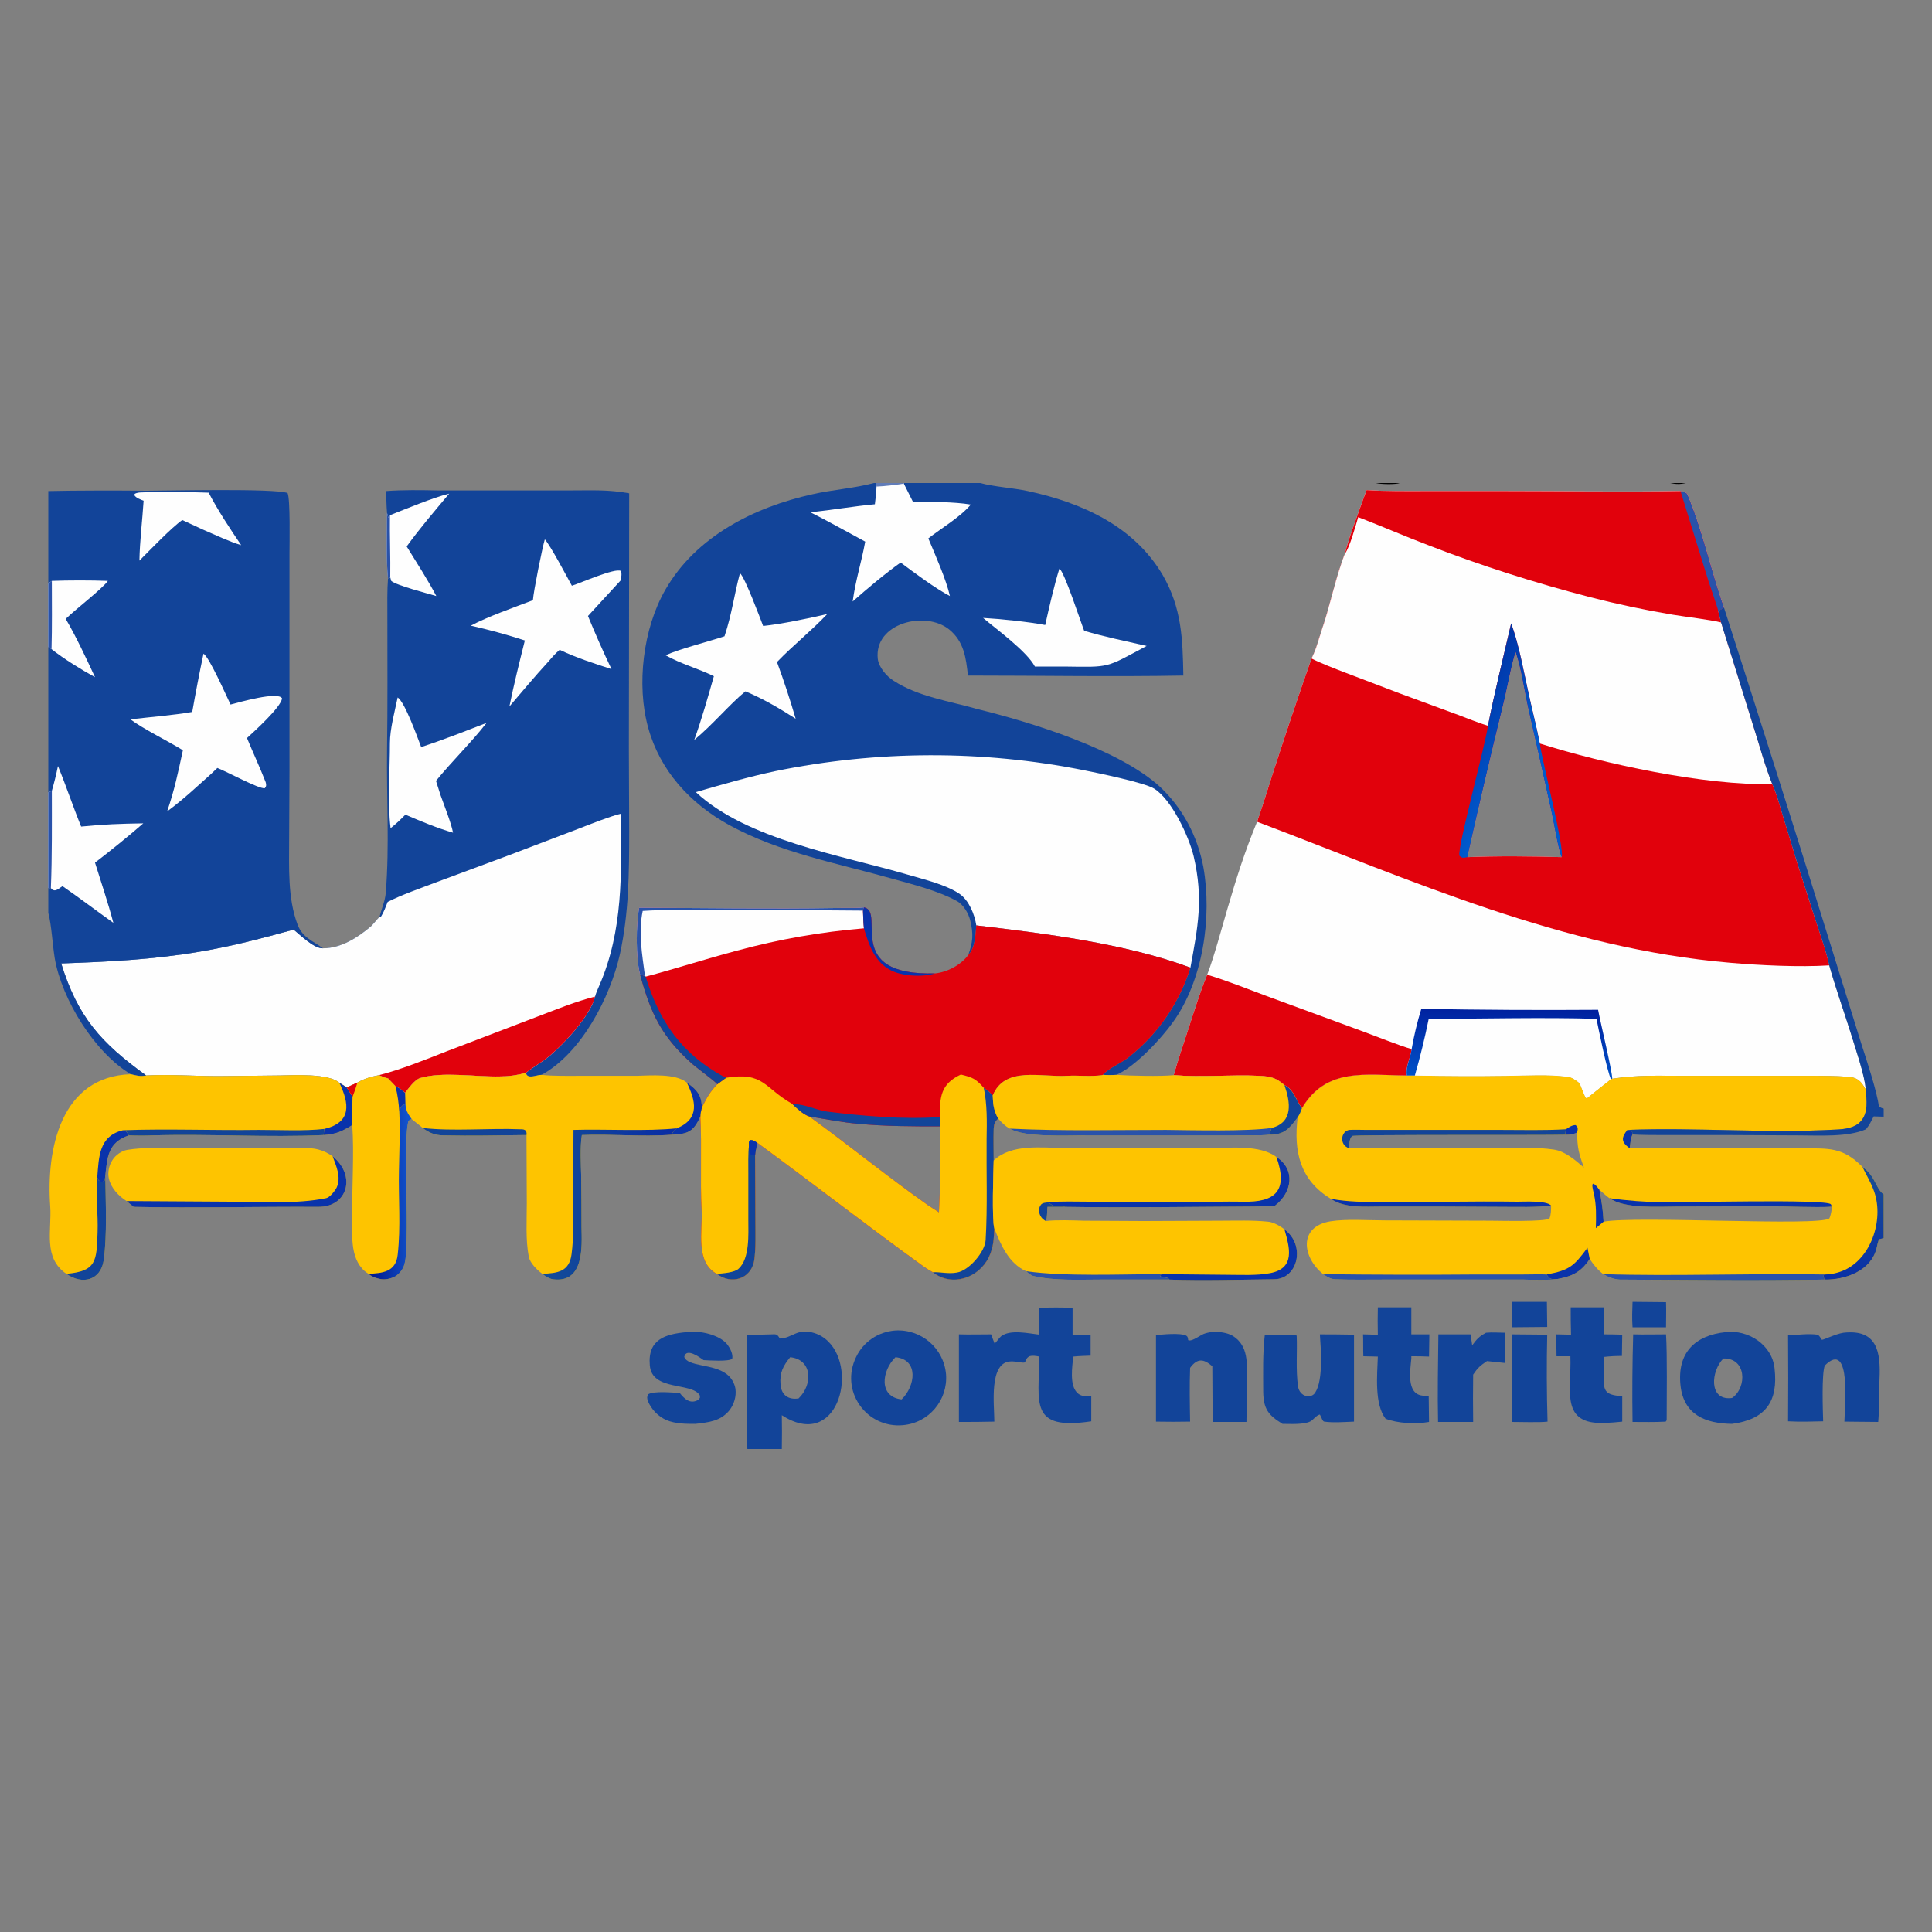 <svg version="1.2" xmlns="http://www.w3.org/2000/svg" viewBox="0 0 600 600" width="600" height="600">
	<rect x="0" y="0" width="600" height="600" fill="#808080" stroke="none"/>
	<title>Proyecto nuevo</title>
	<defs>
		<linearGradient id="g1" x2="1" gradientUnits="userSpaceOnUse" gradientTransform="matrix(-19.279,-10.955,15.677,-27.589,471.625,236.283)">
			<stop offset="0" stop-color="#005acd"/>
			<stop offset="1" stop-color="#0035a8"/>
		</linearGradient>
		<linearGradient id="g2" x2="1" gradientUnits="userSpaceOnUse" gradientTransform="matrix(3.266,29.318,-18.667,2.079,573.887,366.45)">
			<stop offset="0" stop-color="#194c94"/>
			<stop offset="1" stop-color="#0931a6"/>
		</linearGradient>
		<linearGradient id="g3" x2="1" gradientUnits="userSpaceOnUse" gradientTransform="matrix(.398,-20.583,61.171,1.184,466.378,333.944)">
			<stop offset="0" stop-color="#0050c7"/>
			<stop offset="1" stop-color="#00219f"/>
		</linearGradient>
		<linearGradient id="g4" x2="1" gradientUnits="userSpaceOnUse" gradientTransform="matrix(40.758,-3.113,3.166,41.447,168.659,374.491)">
			<stop offset="0" stop-color="#124c98"/>
			<stop offset="1" stop-color="#0a2ea5"/>
		</linearGradient>
		<linearGradient id="g5" x2="1" gradientUnits="userSpaceOnUse" gradientTransform="matrix(12.082,-0.442,1.581,43.264,115.393,370.964)">
			<stop offset="0" stop-color="#031d93"/>
			<stop offset="1" stop-color="#1153cd"/>
		</linearGradient>
	</defs>
	<style>
		.s0 { fill: #fec400 } 
		.s1 { fill: #0933ab } 
		.s2 { fill: #124499 } 
		.s3 { fill: #fefefe } 
		.s4 { fill: #e1010c } 
		.s5 { fill: #2952aa } 
		.s6 { fill: url(#g1) } 
		.s7 { fill: url(#g2) } 
		.s8 { fill: url(#g3) } 
		.s9 { fill: #617cb8 } 
		.s10 { fill: url(#g4) } 
		.s11 { fill: url(#g5) } 
		.s12 { fill: #000000 } 
	</style>
	<g id="Layer 1">
	</g>
	<path class="s0" d="m39.3 373c-2.5-1.6-4.8-4-5.5-7-0.4-1.9 0-4 1.1-5.7 0.9-1.5 2.8-2.9 4.6-3.2 4.9-0.8 10.4-0.6 15.3-0.6l21.8 0.1c4.9 0 9.7 0 14.6-0.1 4.9 0 7.9-0.3 12.1 2.6 7.4 6 4.7 15.8-4.5 15.7-19.1-0.1-38.3 0.4-57.3 0z"/>
	<path class="s1" d="m103.3 359.1c7.4 6 4.7 15.8-4.5 15.7-19.1-0.1-38.3 0.4-57.3 0l-2.2-1.8 32.5 0.2c9.4 0 20.3 0.8 29.5-1.1 1.1-0.2 2.8-2.3 3.3-3.4 1.4-3.2-0.2-6.6-1.3-9.6z"/>
	<path class="s2" d="m322.8 406.1q5.2-0.1 10.3 0v8.5h5.6c0 2.1 0 4.3 0 6.4-2 0.1-3.4 0.1-5.4 0.3-0.3 3.1-1.2 8.8 1.2 11.2 1.2 1.3 2.8 1.1 4.4 1.1v7.8c-19.3 2.9-16.3-5.6-16.1-20.1-1.1-0.2-2.1-0.4-3.1-0.1-0.9 0.5-1 1-1.4 1.9-0.6 0.3-3.2-0.4-4.3-0.3-7 0.1-5.2 13.5-5.2 18.7-3.7 0.1-7.3 0.1-11 0.1v-27.2c3.2 0.1 6.8 0 10 0 0.3 1 0.8 2 1.1 2.9 0.5-0.5 1.5-1.9 2-2.3 2.8-2.2 8.5-0.9 11.9-0.5z"/>
	<path class="s2" d="m536 413.7c6.9-0.8 14.3 3.9 15.1 11.2 1.2 10.4-2.8 15.9-13.2 17.3-8.2-0.1-15-2.8-16-11.9-1.1-10.1 4.4-15.6 14.1-16.6zm2 20.4c4.6-3.3 4.4-12.4-2.8-12.2-3.9 4-4.5 12.9 2.3 12.3q0.2 0 0.5-0.1z"/>
	<path class="s2" d="m278 413.2c8.1-0.5 15.1 5.5 15.8 13.6 0.6 8-5.3 15.1-13.4 15.8-5.3 0.5-10.4-1.9-13.4-6.2-3.1-4.4-3.5-10-1.2-14.8 2.2-4.8 6.9-8 12.2-8.4zm2 21.4c4.3-4.1 5.4-12.4-1.9-13.1-4.3 4.2-5.3 12.3 1.9 13.1z"/>
	<path class="s2" d="m572.5 413.9c10.5-1.2 11.6 6 11.2 14.4-0.2 4.4 0 8.8-0.4 13.3l-10.5-0.1c0-3.5 2.4-25.9-6.1-17.4-1 2.6-0.6 13.9-0.5 17.3-3.9 0.1-7 0.2-10.9 0q0.1-13.3 0-26.7c2.9-0.1 6.2-0.6 9.1-0.2 0.5 0.1 1 1 1.4 1.6 0.9-0.1 4.2-1.8 6.7-2.2z"/>
	<path class="s2" d="m377 413.6c1.9 0 4.2 0.3 5.9 1.3 4.9 3.1 4.4 8.8 4.3 13.8q0 6.5-0.1 12.9h-10.5l-0.1-17.3c-2.7-2.3-4.6-2.6-6.9 0.5-0.2 5.5-0.1 11.1 0 16.7q-5.3 0.1-10.6 0v-26.8c1.7-0.3 7.7-0.8 9.4 0.1 0.5 0.3 0.5 0.7 0.6 1.4 1.2 0.6 4-1.8 5.3-2.1 1-0.3 1.7-0.4 2.7-0.5z"/>
	<path class="s2" d="m409.9 414.4q5.3 0 10.6 0.1v19.2 7.8c-2.6 0.1-6.6 0.4-9.2 0-0.6 0-0.9-1.4-1.4-2.2-1.1 0.2-2.1 1.7-2.9 2.1-2 1.1-6.5 0.8-8.7 0.8-4.4-2.7-5.9-4.6-6-9.9 0-6-0.2-11.7 0.5-17.8q4.4 0.1 8.8 0c0.1 0 1.1 0.1 1.1 0.4 0.2 5.2-0.3 10.4 0.4 15.6 0.5 3.4 4.2 4 5.4 1.9 2.5-4 1.7-13.6 1.4-18z"/>
	<path class="s2" d="m213.3 413.7c3.9-0.6 10.3 0.8 12.7 4 0.8 1.1 1.7 2.9 1.4 4.3-1.2 0.9-7.1 0.5-8.9 0.4-1.1-0.8-5.4-4-6-1 1.1 3.1 8.9 2.1 13.1 5.3 1.5 1.1 2.5 2.8 2.8 4.6 0.3 2.4-0.4 4.7-1.8 6.6-2.8 3.5-6.5 3.8-10.6 4.3-3.1 0-6.2 0-9.1-1.2-2.6-1.2-4.6-3.3-5.7-5.9-0.3-1-0.3-1.3 0.1-2.1 1.9-1.1 7.6-0.5 9.8-0.4 1.5 1.9 3.3 3.6 5.8 2.1 0.6-0.8 0.5-0.4 0.4-1.4-2.5-4.1-14.9-1.2-15.5-9.3-0.7-8.1 4.9-9.7 11.5-10.3z"/>
	<path class="s2" d="m487.8 406h10.4v8.4q2.8 0 5.6 0.1l-0.1 6.6c-1.8 0-3.7 0.1-5.5 0.3 0 1.5 0 3.3-0.1 4.9-0.2 5.5-0.1 6.9 5.7 7.3v7.9q-2.6 0.3-5.2 0.4c-14.3 0.7-10.5-10.1-10.9-20.7h-4.3l-0.1-6.8 4.6 0.1c-0.1-2.8-0.1-5.7-0.1-8.5z"/>
	<path class="s2" d="m427.9 406h10.4v8.4h5.6l-0.1 6.9c-1.8-0.1-3.7-0.1-5.5-0.1q0 0.4 0 0.7c-0.3 3.5-1.6 10.8 3.3 11.5 0.6 0.1 1.4 0.1 2.1 0.2 0 2.6 0.1 5.3 0.1 8-4 0.7-9.6 0.5-13.5-1-3.5-4.6-2.6-13.5-2.4-19.3l-4.5-0.1c-0.1-2.1 0-4.7-0.1-6.8 1.5 0 3.2 0.1 4.6 0.2q-0.1-4.3 0-8.6z"/>
	<path class="s2" d="m461.5 413.9c1.8-0.2 4.2 0 6 0v9.4l-5.7-0.6c-2.1 1.4-2.9 2.1-4.3 4.2q-0.1 7.3 0 14.7-3.9 0-7.8 0h-3.1c-0.2-8.8 0-18.3 0.1-27.2h10l0.5 3.4c1.5-2 2.1-2.7 4.3-3.9z"/>
	<path class="s2" d="m469.5 414.4l11 0.1q-0.3 13.5 0.1 27c-2.2 0.3-8.7 0.1-11.1 0.1-0.1-9 0-18.2 0-27.2z"/>
	<path class="s2" d="m507.2 414.4c3.3 0.1 6.8 0 10.2 0 0.4 6.5 0.2 19.7 0.2 26.7q-0.2 0.2-0.3 0.4c-3.5 0.2-6.8 0.1-10.3 0.1q-0.2-13.6 0.2-27.2z"/>
	<path class="s2" d="m469.5 404.3h10.9l0.1 7.8-11 0.1z"/>
	<path class="s2" d="m507 404.3l10.4 0.1c0.1 2.5 0 5.3 0 7.8h-10.4c-0.2-2.8-0.1-5.1 0-7.9z"/>
	<path class="s3" d="m424.4 152.2c6 0.4 12.8 0.3 18.8 0.3h24c17.8 0 37 0.3 54.7 0 0.7 0.2 1.8 0.4 2.1 1 4.8 11.3 7.3 23.7 11.4 35.2-0.6 0.4-1.1 0.7-1.8 1l0.9 3.6 9.9 31.8c1.9 5.9 3.7 12.7 6 18.4 1.3 2.8 2.2 6.2 3.1 9.2 1.6 5.1 3.1 10.3 4.7 15.4l5.7 17.8c1.4 4.3 3.3 9.6 4.2 13.9 2 7.1 4.5 14.1 6.7 21.1 1.2 4 4.5 13.5 4.6 17.4 0.3 3.3 0.9 7.2-1.5 9.9-1.8 2.1-5.1 2.5-7.7 2.6-21.6 1.2-43.3-0.7-64.8 0.1 1 0.3 1.6 0.1 1.6 1.4-0.6 1.2-0.7 2.9-0.9 4.3l39.9-0.1c4.7 0 9.4 0 14.2 0.1 7.7 0.1 12-0.4 18 5.6l0.2 0.2c1 0.8 1.7 1.3 2.5 2.4 1.4 1.7 2.4 5.1 4.1 6.1v13.6l-1.5 0.4c-0.3 0.9-0.5 1.8-0.7 2.7-1.7 7.1-9.7 9.9-16.2 9.8-21 0.4-42.5 0.1-63.6 0-1.8-0.1-3.6-0.8-5.1-1.7-1.8-1.4-2.9-2.8-4.2-4.7-2.3 3.5-4.9 5.2-9 6q-0.5 0.1-1 0.2c-2.1 0.4-8 0.3-10.3 0.2h-17.7-26.5c-4.8 0-9.8 0.1-14.6-0.1-1.5-0.1-2.5-0.8-3.7-1.6-6.5-5.3-7.7-14.7 2.2-16.4 4.9-0.8 11.8-0.3 16.9-0.3l32.7 0.1c2.8 0 17.3 0.4 18.5-0.7 0.5-1.2 0.5-2.7 0.5-4-4.7 0.6-10.2 0.4-15 0.4l-20.4-0.1h-17.2c-5.1 0-11.5 0.6-15.8-2.4-9.6-5.8-11.6-14.8-10.3-25.3 0.6-1 0.9-1.6 1.3-2.8-1.8-2.5-2.5-5.8-5.4-7.2-2.6-2.3-4.3-2.7-7.9-2.9-8.9-0.4-17.7 0.5-26.5-0.2 1.3-4.7 3.1-9.8 4.6-14.5 1.8-5.5 3.6-11.4 5.8-16.7 2-5 4.7-15.1 6.3-20.5 2.9-9.9 5.3-17.5 9.2-27 1.7-4.8 3.5-10.8 5.1-15.7q5.7-17.6 11.8-35c1.5-2.9 2.2-5.9 3.2-8.9 2.6-7.5 4.3-16.4 7.2-23.7 0.9-4.2 5.1-15.2 6.7-19.7zm-21.4 194.8c-1.3 10.5 0.7 19.5 10.3 25.3 4.3 3 10.7 2.4 15.8 2.4h17.2l20.4 0.1c4.8 0 10.3 0.2 15-0.4 0 1.3 0 2.8-0.5 4-1.2 1.1-15.7 0.7-18.5 0.7l-32.7-0.1c-5.1 0-12-0.5-16.9 0.3-9.9 1.7-8.7 11.1-2.2 16.4 1.2 0.8 2.2 1.5 3.7 1.6 4.8 0.2 9.8 0.1 14.6 0.1h26.5 17.7c2.3 0.1 8.2 0.2 10.3-0.2q0.5-0.1 1-0.2c4.1-0.8 6.7-2.5 9-6 1.3 1.9 2.4 3.3 4.2 4.7 1.5 0.9 3.3 1.6 5.1 1.7 21.1 0.1 42.6 0.4 63.6 0 6.5 0.1 14.5-2.7 16.2-9.8 0.2-0.9 0.4-1.8 0.7-2.7l1.5-0.4v-13.6c-1.7-1-2.7-4.4-4.1-6.1-0.8-1.1-1.5-1.6-2.5-2.4l-0.2-0.2c-6-6-10.3-5.5-18-5.6-4.8-0.1-9.5-0.1-14.2-0.1l-39.9 0.1c0.2-1.4 0.3-3.1 0.9-4.3 0-1.3-0.6-1.1-1.6-1.4 21.5-0.8 43.2 1.1 64.8-0.1 2.6-0.1 5.9-0.5 7.7-2.6 2.4-2.7 1.8-6.6 1.5-9.9-1.4-2.5-2.5-3.7-5.5-3.9-3.9-0.3-7.9-0.3-11.9-0.3h-18.7-20.4c-8.2 0-14.1-0.3-22.2 0.9l-0.4 0.1c0 0-7.6 6-7.5 6l-0.4-0.3c-0.7-1.5-1.2-2.9-1.8-4.4-1-0.8-2.4-1.9-3.7-2-6-0.8-12.7-0.4-18.7-0.3q-14.4 0.2-28.8-0.1h-2.5c-12.9-0.1-25-2.6-32.6 10.2-0.4 1.2-0.7 1.8-1.3 2.8zm67.7-144.5c-1.3 3.5-2.8 12.2-3.9 16.4q-5.8 23.6-11.1 47.3c8.6-0.4 20.6-0.3 29.3 0-1-1.7-2.5-11-3.1-13.6-2.3-10.5-4.7-21.2-7.1-31.7-1.3-5.6-2.3-13.1-4.1-18.4z"/>
	<path class="s4" d="m424.4 152.2c6 0.4 12.8 0.3 18.8 0.3h24c17.8 0 37 0.3 54.7 0 0.7 0.2 1.8 0.4 2.1 1 4.8 11.3 7.3 23.7 11.4 35.2-0.6 0.4-1.1 0.7-1.8 1l0.9 3.6 9.9 31.8c1.9 5.9 3.7 12.7 6 18.4 1.3 2.8 2.2 6.2 3.1 9.2 1.6 5.1 3.1 10.3 4.7 15.4l5.7 17.8c1.4 4.3 3.3 9.6 4.2 13.9-9.3 0.6-21.4 0-30.7-0.8-51.9-4.4-99-25.6-147-43.8 1.7-4.8 3.5-10.8 5.1-15.7q5.7-17.6 11.8-35c1.5-2.9 2.2-5.9 3.2-8.9 2.6-7.5 4.3-16.4 7.2-23.7 0.9-4.2 5.1-15.2 6.7-19.7zm60.6 114c-1-1.7-2.5-11-3.1-13.6-2.3-10.5-4.7-21.2-7.1-31.7-1.3-5.6-2.3-13.1-4.1-18.4-1.3 3.5-2.8 12.2-3.9 16.4q-5.8 23.6-11.1 47.3c8.6-0.4 20.6-0.3 29.3 0z"/>
	<path class="s3" d="m424.4 152.2c6 0.4 12.8 0.3 18.8 0.3h24c17.8 0 37 0.3 54.7 0 0.7 0.2 1.8 0.4 2.1 1 4.8 11.3 7.3 23.7 11.4 35.2-0.6 0.4-1.1 0.7-1.8 1l0.9 3.6 9.9 31.8c1.9 5.9 3.7 12.7 6 18.4-21 0.5-52.3-6.3-72.2-12.6-1-5.1-2.4-10.5-3.5-15.6-1.5-6.7-3-15.2-5.4-21.7-2.3 10-5.3 22-7.2 31.8-2.7-0.8-6.6-2.4-9.3-3.4l-18.2-6.7q-8.4-3.2-16.8-6.4c-3.1-1.2-7.6-2.9-10.5-4.4 1.5-2.9 2.2-5.9 3.2-8.9 2.6-7.5 4.3-16.4 7.2-23.7 0.9-4.2 5.1-15.2 6.7-19.7z"/>
	<path class="s4" d="m424.4 152.2c6 0.4 12.8 0.3 18.8 0.3h24c17.8 0 37 0.3 54.7 0 0.7 0.2 1.8 0.4 2.1 1 4.8 11.3 7.3 23.7 11.4 35.2-0.6 0.4-1.1 0.7-1.8 1l0.9 3.6c-3.7-0.9-10.8-1.7-15-2.4q-13.1-2.2-25.9-5.5c-16.9-4.4-33.6-9.7-49.8-16-7.4-2.8-14.7-6-22-8.8-0.8 2.7-2.6 9.3-4.1 11.3 0.9-4.2 5.1-15.2 6.7-19.7z"/>
	<path class="s5" d="m521.9 152.5c0.7 0.2 1.8 0.4 2.1 1 4.8 11.3 7.3 23.7 11.4 35.2-0.6 0.4-1.1 0.7-1.8 1-0.1-0.8-2.7-8.2-3.1-9.5z"/>
	<path class="s6" d="m462.1 225.4c1.9-9.8 4.9-21.8 7.2-31.8 2.4 6.5 3.9 15 5.4 21.7 1.1 5.1 2.5 10.5 3.5 15.6 0.8 5.8 7.7 32.4 6.8 35.3-1-1.7-2.5-11-3.1-13.6-2.3-10.5-4.7-21.2-7.1-31.7-1.3-5.6-2.3-13.1-4.1-18.4-1.3 3.5-2.8 12.2-3.9 16.4q-5.8 23.6-11.1 47.3c-1.2 0.2-1.7 0.4-2.5-0.5-0.4-3.4 8-33.9 8.9-40.3z"/>
	<path class="s0" d="m404.3 344.2c7.6-12.8 19.7-10.3 32.6-10.2h2.5q14.4 0.3 28.8 0.1c6-0.1 12.7-0.5 18.7 0.3 1.3 0.1 2.7 1.2 3.7 2 0.6 1.5 1.1 2.9 1.8 4.4l0.4 0.3c-0.1 0 7.5-6 7.5-6l0.4-0.1c8.1-1.2 14-0.9 22.2-0.9h20.4 18.7c4 0 8 0 11.9 0.3 3 0.2 4.1 1.4 5.5 3.9 0.3 3.3 0.9 7.2-1.5 9.9-1.8 2.1-5.1 2.5-7.7 2.6-21.6 1.2-43.3-0.7-64.8 0.1 1 0.3 1.6 0.1 1.6 1.4-0.6 1.2-0.7 2.9-0.9 4.3l39.9-0.1c4.7 0 9.4 0 14.2 0.1 7.7 0.1 12-0.4 18 5.6l0.2 0.2c1 0.8 1.7 1.3 2.5 2.4 1.4 1.7 2.4 5.1 4.1 6.1v13.6l-1.5 0.4c-0.3 0.9-0.5 1.8-0.7 2.7-1.7 7.1-9.7 9.9-16.2 9.8-21 0.4-42.5 0.1-63.6 0-1.8-0.1-3.6-0.8-5.1-1.7-1.8-1.4-2.9-2.8-4.2-4.7-2.3 3.5-4.9 5.2-9 6q-0.5 0.1-1 0.2c-2.1 0.4-8 0.3-10.3 0.2h-17.7-26.5c-4.8 0-9.8 0.1-14.6-0.1-1.5-0.1-2.5-0.8-3.7-1.6-6.5-5.3-7.7-14.7 2.2-16.4 4.9-0.8 11.8-0.3 16.9-0.3l32.7 0.1c2.8 0 17.3 0.4 18.5-0.7 0.5-1.2 0.5-2.7 0.5-4-4.7 0.6-10.2 0.4-15 0.4l-20.4-0.1h-17.2c-5.1 0-11.5 0.6-15.8-2.4-9.6-5.8-11.6-14.8-10.3-25.3 0.6-1 0.9-1.6 1.3-2.8zm93.7 35.2c10.3-1.9 66.6 1.5 70.1-1 0.5-0.9 0.7-2.5 0.9-3.7-2.6 0.3-7 0.1-9.7 0.1q-6.6-0.2-13.1-0.2l-25.1 0.1c-6.1 0-16.4 0.8-21.3-2.6-1-0.7-2.1-1.8-3.1-2.6 0.7 3.6 1.1 6.2 1.3 9.9zm-11.9-27c-6.1 0.2-65.7-0.1-66.2 0.4-0.9 1-0.9 2.6-0.9 3.8h0.1c4-0.4 14.4 0 18.9-0.1h27.6c5.6 0 11.4-0.3 16.9 0.5 3.6 0.5 6.7 3.3 9.4 5.6-1.6-4.4-2.1-6.3-2.1-10.9-1.5 0.7-2 0.7-3.7 0.7z"/>
	<path class="s5" d="m497.9 395.7c22.3 0.7 46.1-0.3 68.6 0.1l-0.2 0.5 0.3 1.1c-21 0.4-42.5 0.1-63.6 0-1.8-0.1-3.6-0.8-5.1-1.7z"/>
	<path class="s5" d="m410.9 395.7q24.1 0.3 48.2 0.1h14.1c1.8 0 5.5-0.1 7.1 0 1.2 1.7 1.3 1.4 3.4 1.4-2.1 0.4-8 0.3-10.3 0.2h-17.7-26.5c-4.8 0-9.8 0.1-14.6-0.1-1.5-0.1-2.5-0.8-3.7-1.6z"/>
	<path class="s1" d="m413.3 372.3c5.3 1 10.6 1 16 1 13.9 0.1 27.9-0.3 41.9-0.1 2.3 0 9.1-0.4 10.5 1.2-4.7 0.6-10.2 0.4-15 0.4l-20.4-0.1h-17.2c-5.1 0-11.5 0.6-15.8-2.4z"/>
	<path class="s7" d="m578.4 362.4c1 0.8 1.7 1.3 2.5 2.4 1.4 1.7 2.4 5.1 4.1 6.1v13.6l-1.5 0.4c-0.3 0.9-0.5 1.8-0.7 2.7-1.7 7.1-9.7 9.9-16.2 9.8l-0.3-1.1 0.2-0.5c2.3 0 4.4-0.5 6.4-1.4 8.7-4.1 12.3-16.5 8.9-25-0.9-2.4-2.3-4.7-3.4-7z"/>
	<path class="s1" d="m480.3 395.8c7.1-1.3 8.5-2.6 12.7-8.3l0.7 3.5c-2.3 3.5-4.9 5.2-9 6q-0.5 0.1-1 0.2c-2.1 0-2.2 0.3-3.4-1.4z"/>
	<path class="s1" d="m505.4 350.9c1 0.3 1.6 0.1 1.6 1.4-0.6 1.2-0.7 2.9-0.9 4.3-2.6-1.9-2.7-3.2-0.7-5.7z"/>
	<path class="s2" d="m419 356.6c-3.2-1-2.6-5.4 0.1-5.7 1.4-0.1 3.8 0 5.3 0h11.6 30c6.6 0 13.7 0.2 20.3-0.2l-0.2 1.7c-6.1 0.2-65.7-0.1-66.2 0.4-0.9 1-0.9 2.6-0.9 3.8z"/>
	<path class="s1" d="m499.8 372.1c5.6 0.8 11.2 1.2 16.9 1.3 5.3 0.1 50.5-1.1 51.9 0.6 0.1 0.2 0.2 0.5 0.4 0.7-2.6 0.3-7 0.1-9.7 0.1q-6.6-0.2-13.1-0.2l-25.1 0.1c-6.1 0-16.4 0.8-21.3-2.6z"/>
	<path class="s1" d="m495.6 381.4c0.1-3.6 0.2-7.2-0.6-10.6-0.2-1-0.5-1.9-0.5-2.9l0.3-0.3c0.9 0.4 1.3 1.2 1.9 1.9 0.7 3.6 1.1 6.2 1.3 9.9z"/>
	<path class="s1" d="m486.3 350.7c0.9-0.6 1.9-1.3 3-1.3 0.9 0.7 0.7 1.2 0.5 2.3-1.5 0.7-2 0.7-3.7 0.7z"/>
	<path class="s4" d="m374.9 302.7c6 1.8 12.5 4.4 18.4 6.6l29.1 10.7c3.6 1.3 12.6 4.9 16 5.8-0.5 3.3-1.9 5.4-1.5 8.2-12.9-0.1-25-2.6-32.6 10.2-1.8-2.5-2.5-5.8-5.4-7.2-2.6-2.3-4.3-2.7-7.9-2.9-8.9-0.4-17.7 0.5-26.5-0.2 1.3-4.7 3.1-9.8 4.6-14.5 1.8-5.5 3.6-11.4 5.8-16.7z"/>
	<path class="s3" d="m443.7 316.4c16.7 0 35.6-0.5 52.1 0 0.6 3 3.4 16.8 4.5 18.7 0 0-7.6 6-7.5 6l-0.4-0.3c-0.7-1.5-1.2-2.9-1.8-4.4-1-0.8-2.4-1.9-3.7-2-6-0.8-12.7-0.4-18.7-0.3q-14.4 0.2-28.8-0.1 2.5-8.7 4.3-17.6z"/>
	<path class="s8" d="m441.4 313.3q27.4 0.5 54.9 0.3c0.7 3.8 4.4 19.1 4.4 21.4l-0.4 0.1c-1.1-1.9-3.9-15.7-4.5-18.7-16.5-0.5-35.4 0-52.1 0q-1.8 8.9-4.3 17.6h-2.5c-0.4-2.8 1-4.9 1.5-8.2q1.1-6.3 3-12.5z"/>
	<path class="s2" d="m271.4 150h0.7 8.7 23.6c4.5 1.2 10.1 1.5 14.8 2.5 16.7 3.6 32.9 10.8 41.9 26.1 5.9 10.2 6.2 19.9 6.4 31.2-21.9 0.4-44.8 0-66.9 0-0.6-5.5-1.2-10.5-5.8-14.3-7.4-6-23.4-2-22.2 9.1 0.3 2.6 2.7 5.4 4.9 6.8 7.7 5 17.3 6.3 26 8.8 16.4 4 44.1 12.5 56.8 24.2 7 6.6 11.6 15.3 13.4 24.8 2.8 15.6-0.1 35.3-9.4 48.2-3.6 5.1-11.8 13.9-17.6 16.4-1.5 0.1-2.7 0.1-4.2 0 1.8-2.1 5.4-3.5 7.8-5.3 9.2-7.2 15.9-16.9 19.4-28-20.3-7.5-45.2-10.6-66.5-13.1-0.3 3.1-0.3 6.9-2.5 9.2 1.4-3.9 1.7-6.5 0.6-10.8-0.5-2.1-2.1-4.9-4.2-6-5.6-3.1-13.5-5.1-19.6-6.8-17.3-4.9-35.2-8.1-51.1-16.8-12.1-6.7-21.4-16.8-25.1-30.2-3.7-13.3-1.6-30.8 5.3-42.8 9.5-16.6 27.6-25.7 45.7-29.7 6-1.4 13.3-1.9 19.1-3.5z"/>
	<path class="s3" d="m216.1 246c7.9-2.3 16.6-4.8 24.6-6.5 31.7-6.5 64.3-6.6 95.9-0.3 4 0.8 18.7 3.8 21.8 5.7 5.4 3.3 10.8 14.8 12.3 21 3.1 13.3 1.3 22-1 34.6-20.3-7.5-45.2-10.6-66.5-13.1-0.5-3.4-2.3-7.8-5.2-9.8-4.3-2.9-11.1-4.5-16.2-6-20.2-5.9-49.9-10.8-65.7-25.6z"/>
	<path class="s3" d="m272.1 150h8.7l-0.1 0.2 2.8 5.6c5.5 0.1 12.7 0 18 0.9-3.3 3.9-9.1 7.3-13.2 10.5 2.1 5 5.6 12.9 6.7 17.9-4.6-2.4-11-7.2-15.3-10.4-4.8 3.4-10.5 8.2-14.9 12.1 1-7.1 2.7-12 3.9-18.6-5.6-3-11.4-6.3-17-9.1 6.6-0.7 13.5-1.9 20-2.5 0.2-1.5 0.5-4.1 0.5-5.5z"/>
	<path class="s9" d="m272.1 150h8.7l-0.1 0.2c-2.8 0.4-5.7 0.8-8.5 0.9z"/>
	<path class="s3" d="m229.8 178c1.5 1.2 6.2 13.8 7.2 16.4 5.8-0.6 14.3-2.4 19.9-3.7-4.9 5.2-10.6 9.7-15.6 14.9q3.2 8.7 5.8 17.6c-5-3.2-10.1-6.2-15.6-8.5-4.8 3.9-10.3 10.5-15.9 15.1 2.3-6.4 4.2-13.1 6.1-19.8-4.9-2.4-10.2-3.8-15-6.5 4.1-1.9 13.5-4.3 18.3-5.9 2.3-6.9 3-12.9 4.8-19.6z"/>
	<path class="s3" d="m329 176.6c1.5 0.8 6.6 16.5 7.7 19.3 6 1.8 13.3 3.3 19.4 4.7-12.9 6.9-11.1 6.6-25.6 6.4h-9.1c-2.5-4.7-11.7-11.4-16.1-15.1 5.3 0.3 14.1 1.2 19.3 2.2 1.2-5.4 2.8-12.4 4.4-17.5z"/>
	<path class="s2" d="m119.9 152.5c5.2-0.4 10.9-0.3 16.1-0.2h23.8 17.5c6.5 0 11.6-0.3 18.1 0.9l-0.1 79.6 0.1 25.3c0 12.9-0.1 25.6-2.9 38.3-3 13.3-11.9 30.6-24.3 37.4-1.6 0-4.4 1.5-4.9-0.6q-4 1.1-8.1 1.1c-7.2 0.2-17.8-1.6-24.7 0.5-1.7 0.5-3.6 3.2-4.7 4.6-1.2-1.1-1.5-1.3-3-2.1l-2.3-2.4c-1.2-0.3-1.7-0.5-2.8-1-2.5 0.5-4.4 1-6.7 2.3l-3.3 1.5-2.3-1.4c-3.2-3-14.2-2.4-18.6-2.3l-18.9 0.2c-7.5 0-15.1-0.6-22.5-0.2-14.1-10.2-21.2-18.1-26.4-34.8 14.6-0.5 28.8-1.2 43.3-3.7 10.1-1.7 19-4.1 28.9-6.8 2.2 1.8 6.3 5.9 9.1 5.8 5.6 0 10.8-3.3 15-6.9 0.8-0.8 1.6-1.9 2.6-2.9 0.5-2.3 1.7-4.8 1.9-7.4 1.2-14.8 0.2-29.6 0.4-44.5 0.2-13.7 0.1-27.5 0.1-41.3 0-3.9-0.1-8 0.2-11.9-0.6-5.1-0.3-14.9-0.3-20.3-0.2-2.3-0.2-4.5-0.3-6.8z"/>
	<path class="s3" d="m120.4 280.1c4.3-2.2 10.1-4.2 14.8-6l22.6-8.4 21.8-8.3c3.6-1.4 9.6-3.8 13.2-4.7 0.2 18.4 0.8 36.2-6.7 53.4-0.4 0.9-1.1 2.5-1.3 3.4-1.5 6-9.4 14.4-14.1 18.4-2 1.7-5.2 3.5-7.4 5.3q-4 1.1-8.1 1.1c-7.2 0.2-17.8-1.6-24.7 0.5-1.7 0.5-3.6 3.2-4.7 4.6-1.2-1.1-1.5-1.3-3-2.1l-2.3-2.4c-1.2-0.3-1.7-0.5-2.8-1-2.5 0.5-4.4 1-6.7 2.3l-3.3 1.5-2.3-1.4c-3.2-3-14.2-2.4-18.6-2.3l-18.9 0.2c-7.5 0-15.1-0.6-22.5-0.2-14.1-10.2-21.2-18.1-26.4-34.8 14.6-0.5 28.8-1.2 43.3-3.7 10.1-1.7 19-4.1 28.9-6.8 2.2 1.8 6.3 5.9 9.1 5.8 5.6 0 10.8-3.3 15-6.9 0.8-0.8 1.6-1.9 2.6-2.9h0.4c0.9-1.4 1.5-3.1 2.1-4.6z"/>
	<path class="s4" d="m184.8 309.5c-1.5 6-9.4 14.4-14.1 18.4-2 1.7-5.2 3.5-7.4 5.3q-4 1.1-8.1 1.1c-7.2 0.2-17.8-1.6-24.7 0.5-1.7 0.5-3.6 3.2-4.7 4.6-1.2-1.1-1.5-1.3-3-2.1l-2.3-2.4c-1.2-0.3-1.7-0.5-2.8-1 6.7-1.7 14.4-4.8 21-7.4l28.5-10.9c5.8-2.2 11.6-4.6 17.6-6.1z"/>
	<path class="s3" d="m121.1 160c5.1-2 13.2-5.4 18.4-6.7-4.6 5.5-9 10.6-13.2 16.4 2.9 4.7 6.7 10.6 9.2 15.4-2.7-0.8-12.4-3.3-14-4.7-0.1-0.4-0.2-0.7-0.3-1.1l-0.7 0.3c-0.6-5.1-0.3-14.9-0.3-20.3 0.1 0.4 0.3 1.1 0.4 1.5l0.2-0.7z"/>
	<path class="s5" d="m120.2 159.3c0.1 0.4 0.3 1.1 0.4 1.5l0.2-0.7 0.3-0.1c-0.1 6.2 0.2 13.3 0.1 19.3l-0.7 0.3c-0.6-5.1-0.3-14.9-0.3-20.3z"/>
	<path class="s3" d="m169.2 167.5c1.8 2 6.8 11.5 8.4 14.4 2.6-0.8 13.4-5.6 15.2-4.6 0.4 0.9 0.1 1.9 0 2.9l-10.2 11.1q3.4 8.3 7.3 16.5c-5.5-1.8-10.9-3.5-16.1-6-1.5 1.3-2.5 2.5-3.8 4-3.7 4-8.2 9.4-11.8 13.6 1.4-6.9 3.1-13.7 4.8-20.5q-8.3-2.7-16.8-4.6c5.5-2.9 13.3-5.6 19.3-7.9 0.2-2.8 2.9-16.3 3.7-18.9z"/>
	<path class="s3" d="m123.5 216.6c2.3 1.5 6.2 12.6 7.3 15.4 6.8-2.2 13.6-4.9 20.3-7.5-4.3 5.6-10.9 12.1-15.7 18l1.4 4.4c1.1 3.1 3.3 8.6 3.9 11.7-4.9-1.4-10.1-3.6-14.8-5.6-1.7 1.7-2.7 2.7-4.6 4.2-1-8.3-0.2-18.1-0.2-26.5 0-4.3 1.5-9.8 2.4-14.1z"/>
	<path class="s4" d="m198.5 281.9c20.3 0.1 40.6 0.4 60.9 0.1 2.9-0.1 6 0.1 8.9-0.2 7 1.3-6.9 21.3 22.1 20.5 3.8-0.4 8-2.6 10.3-5.7 2.2-2.3 2.2-6.1 2.5-9.2 21.3 2.5 46.2 5.6 66.5 13.1-3.5 11.1-10.2 20.8-19.4 28-2.4 1.8-6 3.2-7.8 5.3l-0.2 0.1c-3.9 0.5-7.2 0-10.9 0.2-8.1 0.5-19.3-3.1-23.1 6.1 0.1 2.9 0.3 4.6 1.7 7.2-1.1 1-1.3 1.6-1.4 3.1-0.1 3.3 0 6.7 0 9.9-0.1 3.1-0.6 18.5 0.2 21.1-0.2 3.4-0.2 5.7-1.7 8.9-3.1 6.5-11.5 9.4-17.4 4.7q-1.3-0.7-2.6-1.6c-17.5-12.6-34.5-25.9-51.9-38.6-0.3 1.4-0.6 2.6-0.7 3.9l0.1 20c0 4 0.2 8.9-0.4 12.8-1 5.6-7.1 7.5-11.6 4-6.7-3.6-4.4-13.3-4.7-19.7-0.5-9.6 0.1-19.6-0.4-29.2 0-0.8 0.3-2 0.5-2.8 1.6-3.1 2.3-4.6 4.8-7.2-1.5-1.5-5.7-4.5-7.7-6.2-9.6-8.5-13-15.7-16.3-27.8-1.4-5.1-1.3-15.6-0.3-20.8zm93.1 94.6c0.4-7.7 0.6-18.9 0.3-26.7-8.3 0-17 0-25.3-0.8-4.9-0.4-10.5-1.5-15.3-2.3 12.4 9 24.4 18.8 36.9 27.6q1.7 1.1 3.4 2.2z"/>
	<path class="s0" d="m291.9 346.9c-0.1-6.3 0.3-10.3 6.5-13.2 3.7 0.9 4.6 1.3 7.1 4.1 1.4 0.9 1.7 1.2 2.8 2.4 0.1 2.9 0.3 4.6 1.7 7.2-1.1 1-1.3 1.6-1.4 3.1-0.1 3.3 0 6.7 0 9.9-0.1 3.1-0.6 18.5 0.2 21.1-0.2 3.4-0.2 5.7-1.7 8.9-3.1 6.5-11.5 9.4-17.4 4.7q-1.3-0.7-2.6-1.6c-17.5-12.6-34.5-25.9-51.9-38.6-0.3 1.4-0.6 2.6-0.7 3.9l0.1 20c0 4 0.2 8.9-0.4 12.8-1 5.6-7.1 7.5-11.6 4-6.7-3.6-4.4-13.3-4.7-19.7-0.5-9.6 0.1-19.6-0.4-29.2 0-0.8 0.3-2 0.5-2.8 1.6-3.1 2.3-4.6 4.8-7.2l2.7-2c11.8-1.9 11.7 3.1 20.5 8.1 1.5 1.4 3.4 3.3 5.3 3.9 12.4 9 24.4 18.8 36.9 27.6q1.7 1.1 3.4 2.2c0.4-7.7 0.6-18.9 0.3-26.7z"/>
	<path class="s2" d="m305.5 337.8c1.4 0.9 1.7 1.2 2.8 2.4 0.1 2.9 0.3 4.6 1.7 7.2-1.1 1-1.3 1.6-1.4 3.1-0.1 3.3 0 6.7 0 9.9-0.1 3.1-0.6 18.5 0.2 21.1-0.2 3.4-0.2 5.7-1.7 8.9-3.1 6.5-11.5 9.4-17.4 4.7 2.5-0.1 4.8 0.6 7.5 0.1 3.7-0.6 8.7-6.4 8.9-10.1 0.6-10.3 0.2-21 0.3-31.4 0.1-5.3 0.2-10.8-0.9-15.9z"/>
	<path class="s2" d="m232.6 355.6c0-0.8-0.1-0.9 0.3-1.5 1-0.1 1.2 0.2 2.3 0.8-0.3 1.4-0.6 2.6-0.7 3.9l0.1 20c0 4 0.2 8.9-0.4 12.8-1 5.6-7.1 7.5-11.6 4 1.8-0.1 5.6-0.4 6.8-1.6 3.5-3.2 3-10.8 3-15.1v-14.3c0-2.4-0.1-6.5 0.2-8.8z"/>
	<path class="s1" d="m232.6 355.6c0-0.8-0.1-0.9 0.3-1.5 1-0.1 1.2 0.2 2.3 0.8-0.3 1.4-0.6 2.6-0.7 3.9l-1.2-0.1c-0.9-0.9-0.6-1.7-0.7-3.1z"/>
	<path class="s3" d="m198.5 281.9c20.3 0.1 40.6 0.4 60.9 0.1 2.9-0.1 6 0.1 8.9-0.2l-0.3 1c0.1 2 0.1 3.5 0.3 5.5-13.3 1.1-26.4 3.4-39.3 6.9-9.5 2.5-19 5.6-28.5 8.1l-0.2-0.2-1.5-0.4c-1.4-5.1-1.3-15.6-0.3-20.8z"/>
	<path class="s5" d="m198.5 281.9c20.3 0.1 40.6 0.4 60.9 0.1 2.9-0.1 6 0.1 8.9-0.2l-0.3 1q-21.7-0.2-43.5-0.1c-7.5 0-17.6-0.3-24.9 0.2-1.4 6.7-0.2 13.3 0.7 20.2l-1.5-0.4c-1.4-5.1-1.3-15.6-0.3-20.8z"/>
	<path class="s2" d="m246 342.8c4.5 0.2 7.2 1.9 10.8 2.4 11.2 1.4 23.8 2.5 35.1 1.7v2.9c-8.3 0-17 0-25.3-0.8-4.9-0.4-10.5-1.5-15.3-2.3-1.9-0.6-3.8-2.5-5.3-3.9z"/>
	<path class="s2" d="m198.8 302.7l1.5 0.4 0.2 0.2c4.3 14 11.2 24 24.3 31.1q0.3 0.1 0.7 0.3l-2.7 2c-1.5-1.5-5.7-4.5-7.7-6.2-9.6-8.5-13-15.7-16.3-27.8z"/>
	<path class="s1" d="m268.3 281.8c7 1.3-6.9 21.3 22.1 20.5-3.8 1.2-10.4 0.9-14-1.1-4.9-2.7-6.6-7.9-8.1-12.9-0.2-2-0.2-3.5-0.3-5.5z"/>
	<path class="s2" d="m15 152.5c8.1-0.2 22.8-0.2 30.5-0.1 6.5 0 39.5-0.8 43.8 0.7 0.9 1.8 0.6 16 0.6 18.9v67.2l-0.1 21.4c0 8.7-0.5 18.3 2.6 26.5 1.5 4.1 4.8 5.1 7.9 7.4-2.8 0.1-6.9-4-9.1-5.8-9.9 2.7-18.8 5.1-28.9 6.8-14.5 2.5-28.7 3.2-43.3 3.7 5.2 16.7 12.3 24.6 26.4 34.8-1.8 0.4-3.1 0-4.8-0.4-11.2-6.7-21.4-23.2-23.6-36-0.7-4.3-1-10.4-2-14.1v-7.7-29.7-45.2-19.7z"/>
	<path class="s3" d="m18 237.9c2.6 6.3 4.7 12.7 7.2 18.8 6.8-0.7 12.5-0.9 19.3-1q-7.3 6.3-15 12.2c1.9 6.1 4.1 12.6 5.7 18.7-5.2-3.7-10.6-7.8-15.8-11.4-0.8 0.5-1.7 1.4-2.6 1.3-0.6-0.2-0.6-0.2-1-0.7h-0.8v-29.7l1.1-0.5q1.1-3.8 1.9-7.7z"/>
	<path class="s5" d="m15 246.1l1.1-0.5c0 9.8 0.1 20.3-0.3 30.2h-0.8z"/>
	<path class="s3" d="m16.1 180.4c5.1-0.2 12.3-0.2 17.4 0-1.8 2.5-9.9 8.7-13.1 11.8 3.1 5.2 6.5 12.5 9.1 18.1-4.2-2.3-9.7-5.7-13.5-8.7l-1-0.7v-19.7z"/>
	<path class="s5" d="m15 181.2l1.1-0.8c0 6.9 0.1 14.3-0.1 21.2l-1-0.7z"/>
	<path class="s3" d="m63.2 203c1.8 1.1 7 12.9 8.4 15.8 2.7-0.7 14.8-4.2 16-1.9-0.4 2.8-8.6 10.2-10.9 12.3 1.9 4.6 4 9.1 5.8 13.7 0.2 0.7 0.3 1.3-0.3 1.9-1.9 0.2-11.6-5.1-14.7-6.3l-2 1.9c-4.8 4.3-8.5 7.8-13.6 11.6 2.3-6.7 3.4-12.1 4.9-19-4.5-2.8-12.3-6.6-16.3-9.6 6-0.7 13.5-1.3 19.2-2.3q1.6-9.1 3.5-18.1z"/>
	<path class="s3" d="m44.7 152.9c2.1-0.4 17.6 0 20.1 0.1 2.8 5.4 6.7 11.3 10.1 16.3-3.7-1.1-8.3-3.3-11.8-4.8l-6.5-3c-3.3 2.3-10.1 9.4-13.3 12.6 0.1-6.1 0.9-12.4 1.3-18.6-1-0.4-2.2-0.8-2.8-1.6v-0.5c0.8-0.5 1.9-0.5 2.9-0.5z"/>
	<path class="s0" d="m308.6 360.4c5.6-5.3 14.8-3.9 22.2-3.9h26.7 18.6c6.2 0 15.2-1 20.3 2.8 6 3.9 4.9 11-0.4 15.1-2.6 0.2-5.5 0.3-8.2 0.3-19 0.1-38.1 0.4-57 0.1h-5.5c-0.1 1.5-0.1 3-0.4 4.4 2.9-0.4 8.5-0.2 11.6-0.1l18.6 0.1 24-0.1c4.8 0 9.8-0.2 14.7 0.3 1.6 0.1 3.9 1.4 5.1 2.4 6.6 4.8 4.3 15.3-3.1 15.5-10.7 0.1-21.9 0.5-32.6 0.1h-21.7c-6.6 0-14.1 0.4-20.5-1.1-0.8-0.2-1.7-0.9-2.3-1.5-5.4-2.4-7.9-8.2-9.9-13.3-0.8-2.6-0.3-18-0.2-21.1z"/>
	<path class="s1" d="m396.4 359.3c6 3.9 4.9 11-0.4 15.1-2.6 0.2-5.5 0.3-8.2 0.3-19 0.1-38.1 0.4-57 0.1-2.5-0.8-3 0.6-5.2-1.4 2-0.4 10.3-0.2 12.9-0.2l30.3 0.1c5.6 0 11.6-0.2 17.1-0.1 10.3 0.3 14.2-3.5 10.5-13.9z"/>
	<path class="s1" d="m398.9 381.8c6.6 4.8 4.3 15.3-3.1 15.5-10.7 0.1-21.9 0.5-32.6 0.1-0.9-1.1-1.9-0.3-3-1.2l0.5-0.5 20.3 0.2c4.3 0 9.2 0.3 13.4-0.5 8-1.5 6.1-8 4.5-13.6z"/>
	<path class="s5" d="m318.7 394.8c12.4 1.7 29.1 0.9 42 0.9l-0.5 0.5c1.1 0.9 2.1 0.1 3 1.2h-21.7c-6.6 0-14.1 0.4-20.5-1.1-0.8-0.2-1.7-0.9-2.3-1.5z"/>
	<path class="s2" d="m324.9 379.2c-0.3-0.1-0.4-0.1-0.6-0.3-0.9-0.6-1.5-1.6-1.6-2.7-0.1-0.7 0.1-1.5 0.6-2.1 0.5-0.6 1.5-0.6 2.3-0.7 2.2 2 2.7 0.6 5.2 1.4h-5.5c-0.1 1.5-0.1 3-0.4 4.4z"/>
	<path class="s0" d="m125.8 339.4c1.1-1.4 3-4.1 4.7-4.6 6.9-2.1 17.5-0.3 24.7-0.5q4.1 0 8.1-1.1c0.5 2.1 3.3 0.6 4.9 0.6 3.5 0.4 8.2 0.3 11.8 0.3q8.8 0 17.6 0c4.4-0.1 12.2-0.8 15.7 2.1 2.2 1.6 4 3 4.5 5.9q0.1 0.9 0.2 1.8c-0.2 0.8-0.5 2-0.5 2.8-2.1 4.8-3.9 5.5-8.9 5.7-9.3 0.7-19.1-0.3-27.9 0.1-0.6 3.5-0.3 9.3-0.2 12.9q0.1 7.9 0.1 15.8c0.1 5.8 0.9 17.4-8.9 16.1-1.2-0.2-2.4-1-3.3-1.7-1.7-1.3-3.8-3.3-4.2-5.4-1-5.2-0.6-11.2-0.6-16.6l-0.1-21.1c-8.5 0.1-17.3 0.3-25.8 0.1-2.5 0-4.5-0.8-6.4-2.3l-3.5-2.8c-1.3-1.9-1.7-2.5-1.9-4.7z"/>
	<path class="s10" d="m178.1 350.9c9.8-0.3 22.9 0.5 32.1-0.5-1 0.8-1.1 0.9-1.6 2-9.3 0.7-19.1-0.3-27.9 0.1-0.6 3.5-0.3 9.3-0.2 12.9q0.1 7.9 0.1 15.8c0.1 5.8 0.9 17.4-8.9 16.1-1.2-0.2-2.4-1-3.3-1.7 4.7-0.2 8.4-0.6 9.1-6.1 0.7-5.3 0.5-10.5 0.5-15.8z"/>
	<path class="s2" d="m131.3 350.3c9.4 1.1 20.7 0 30.2 0.4 1 0 1.2 0 1.9 0.5 0.1 0.5 0.2 0.9 0.1 1.3-8.5 0.1-17.3 0.3-25.8 0.1-2.5 0-4.5-0.8-6.4-2.3z"/>
	<path class="s1" d="m213.3 336.2c2.2 1.6 4 3 4.5 5.9q0.1 0.9 0.2 1.8c-0.2 0.8-0.5 2-0.5 2.8-2.1 4.8-3.9 5.5-8.9 5.7 0.5-1.1 0.6-1.2 1.6-2 7.3-3 5.8-8.6 3.1-14.2z"/>
	<path class="s0" d="m40.6 333.6c1.7 0.4 3 0.8 4.8 0.4 7.4-0.4 15 0.2 22.5 0.2l18.9-0.2c4.4-0.1 15.4-0.7 18.6 2.3l2.3 1.4 1.8 2.9c-0.1 2.9-0.2 5.9-0.1 8.8-3.3 2-4.9 2.8-8.9 3.1-17.3 0.8-35.5-0.4-52.9 0.1-2.4 0.1-5.2 0.1-7.6 0-6.4 2.2-6.7 6.6-7.3 12.6 0.1 8.2 0.6 18.2-0.5 26.2-0.9 6.1-6.5 7.8-11.6 4.2-7.3-5-4.5-13.4-5-20.9-1.3-17.7 3.2-40.4 25-41.1z"/>
	<path class="s2" d="m38.2 351c13.8-0.5 28.3 0.1 42.2-0.1 6.2 0 14.3 0.4 20.3-0.3l-0.2 1.9c-17.3 0.8-35.5-0.4-52.9 0.1-2.4 0.1-5.2 0.1-7.6 0-0.7-1.2-0.7-1.2-1.8-1.6z"/>
	<path class="s2" d="m30.2 365.7c0.5 1 0.2 0.7 1.1 1.3 0.8 0 0.5 0.1 1.2-0.4l0.2-1.4c0.1 8.2 0.6 18.2-0.5 26.2-0.9 6.1-6.5 7.8-11.6 4.2 9.4-0.8 9.4-4 9.7-12.9 0.2-5.6-0.6-11.5-0.1-17z"/>
	<path class="s1" d="m30.2 365.7c0.5-6.4 0.5-12.9 8-14.7 1.1 0.4 1.1 0.4 1.8 1.6-6.4 2.2-6.7 6.6-7.3 12.6l-0.2 1.4c-0.7 0.5-0.4 0.4-1.2 0.4-0.9-0.6-0.6-0.3-1.1-1.3z"/>
	<path class="s1" d="m105.4 336.3l2.3 1.4 1.8 2.9c-0.1 2.9-0.2 5.9-0.1 8.8-3.3 2-4.9 2.8-8.9 3.1l0.2-1.9c8.6-2 7.8-7.9 4.7-14.3z"/>
	<path class="s0" d="m364.5 333.9c8.8 0.7 17.6-0.2 26.5 0.2 3.6 0.2 5.3 0.6 7.9 2.9 2.9 1.4 3.6 4.7 5.4 7.2-0.4 1.2-0.7 1.8-1.3 2.8-2.6 3.5-4.1 5.4-8.8 5.4-2.7 0.3-8.1 0.2-11.1 0.2h-19.7-26.3c-5.7 0-19 0.7-23.5-2.1-1.4-0.7-2.6-2-3.6-3.1-1.4-2.6-1.6-4.3-1.7-7.2 3.8-9.2 15-5.6 23.1-6.1 3.7-0.2 7 0.3 10.9-0.2l0.2-0.1c1.5 0.1 2.7 0.1 4.2 0 4.4 0.3 13.5 0.5 17.8 0.1z"/>
	<path class="s5" d="m313.6 350.5c15.6 0.8 32.8 0.4 48.5 0.4 8.4 0.1 25.3 0.5 32.8-0.6l-0.7 2.1c-2.7 0.3-8.1 0.2-11.1 0.2h-19.7-26.3c-5.7 0-19 0.7-23.5-2.1z"/>
	<path class="s2" d="m398.9 337c2.9 1.4 3.6 4.7 5.4 7.2-0.4 1.2-0.7 1.8-1.3 2.8-2.6 3.5-4.1 5.4-8.8 5.4l0.7-2.1c6.9-1.8 5.8-8.1 4-13.3z"/>
	<path class="s0" d="m111 336.2c2.3-1.3 4.2-1.8 6.7-2.3 1.1 0.5 1.6 0.7 2.8 1l2.3 2.4c1.5 0.8 1.8 1 3 2.1l0.1 3.4c0.2 2.2 0.6 2.8 1.9 4.7-0.8 0.5-1 0.4-1.1 1.3-0.5 2.7-0.5 5.9-0.5 8.6-0.2 9 0.3 18.1 0.1 27.1-0.1 2-0.1 6.2-0.7 8.1-0.4 1.5-1.4 2.8-2.7 3.7-1.6 0.9-3.6 1.3-5.3 0.8q-1.8-0.4-3.2-1.5-0.6-0.4-1.1-0.8c-4.9-4.3-3.8-11.9-3.9-17.8-0.1-9.2 0.6-18.4 0-27.6-0.1-2.9 0-5.9 0.1-8.8l-1.8-2.9z"/>
	<path class="s11" d="m124 345.2q0-0.2 0.1-0.4c0.5-1.3 0.7-1.5 1.8-2 0.2 2.2 0.6 2.8 1.9 4.7-0.8 0.5-1 0.4-1.1 1.3-0.5 2.7-0.5 5.9-0.5 8.6-0.2 9 0.3 18.1 0.1 27.1-0.1 2-0.1 6.2-0.7 8.1-0.4 1.5-1.4 2.8-2.7 3.7-1.6 0.9-3.6 1.3-5.3 0.8q-1.8-0.4-3.2-1.5c4.3-0.2 8.5-0.5 9.1-5.9 1-8.7 0.2-17.5 0.4-26.3 0.1-6.1 0.4-12.1 0.1-18.2z"/>
	<path class="s1" d="m122.8 337.3c1.5 0.8 1.8 1 3 2.1l0.1 3.4c-1.1 0.5-1.3 0.7-1.8 2q-0.1 0.2-0.1 0.4c-0.2-2.8-0.5-5.2-1.2-7.9z"/>
	<path class="s4" d="m111 336.2c-0.4 1.4-1 3.1-1.5 4.4l-1.8-2.9z"/>
	<path class="s2" d="m231.9 414.6q4-0.1 7.9-0.2c1.5-0.1 1.6 0.1 2.4 1.3 3.9-0.1 5.4-3.4 10.7-1.7 1.6 0.5 3.1 1.4 4.3 2.6 9.4 9.2 2.7 34-14.4 22.9q0.1 5.3 0 10.5h-10.7c-0.4-10.8-0.2-24.5-0.2-35.4zm16.1 19.7c4.5-4.3 4.3-12.1-2.6-12.8-2.2 2.7-3.3 4.8-3 8.4 0.2 3.3 2.4 4.9 5.6 4.4z"/>
	<path class="s2" d="m535.4 188.7q16.9 52.4 33.2 105l9.5 30.6c1.5 4.6 4.9 14.9 5.4 19.3 0.6 0.4 0.8 0.5 1.5 0.7v2.5l-3.1-0.1c-0.9 1.7-1.2 2.5-2.4 4-5.6 2.5-14.6 1.9-20.8 1.9l-21.3-0.1h-20.5c-2.4 0-7.7 0-9.9-0.2 0-1.3-0.6-1.1-1.6-1.4 21.5-0.8 43.2 1.1 64.8-0.1 2.6-0.1 5.9-0.5 7.7-2.6 2.4-2.7 1.8-6.6 1.5-9.9-0.1-3.9-3.4-13.4-4.6-17.4-2.2-7-4.7-14-6.7-21.1-0.9-4.3-2.8-9.6-4.2-13.9l-5.7-17.8c-1.6-5.1-3.1-10.3-4.7-15.4-0.9-3-1.8-6.4-3.1-9.2-2.3-5.7-4.1-12.5-6-18.4l-9.9-31.8-0.9-3.6c0.7-0.3 1.2-0.6 1.8-1z"/>
	<path class="s12" d="m427.3 150h7.4c-1.2 0.5-6 0.4-7.4 0z"/>
	<path class="s12" d="m518.7 150h4.9c-1.7 0.4-3.2 0.4-4.9 0z"/>
</svg>